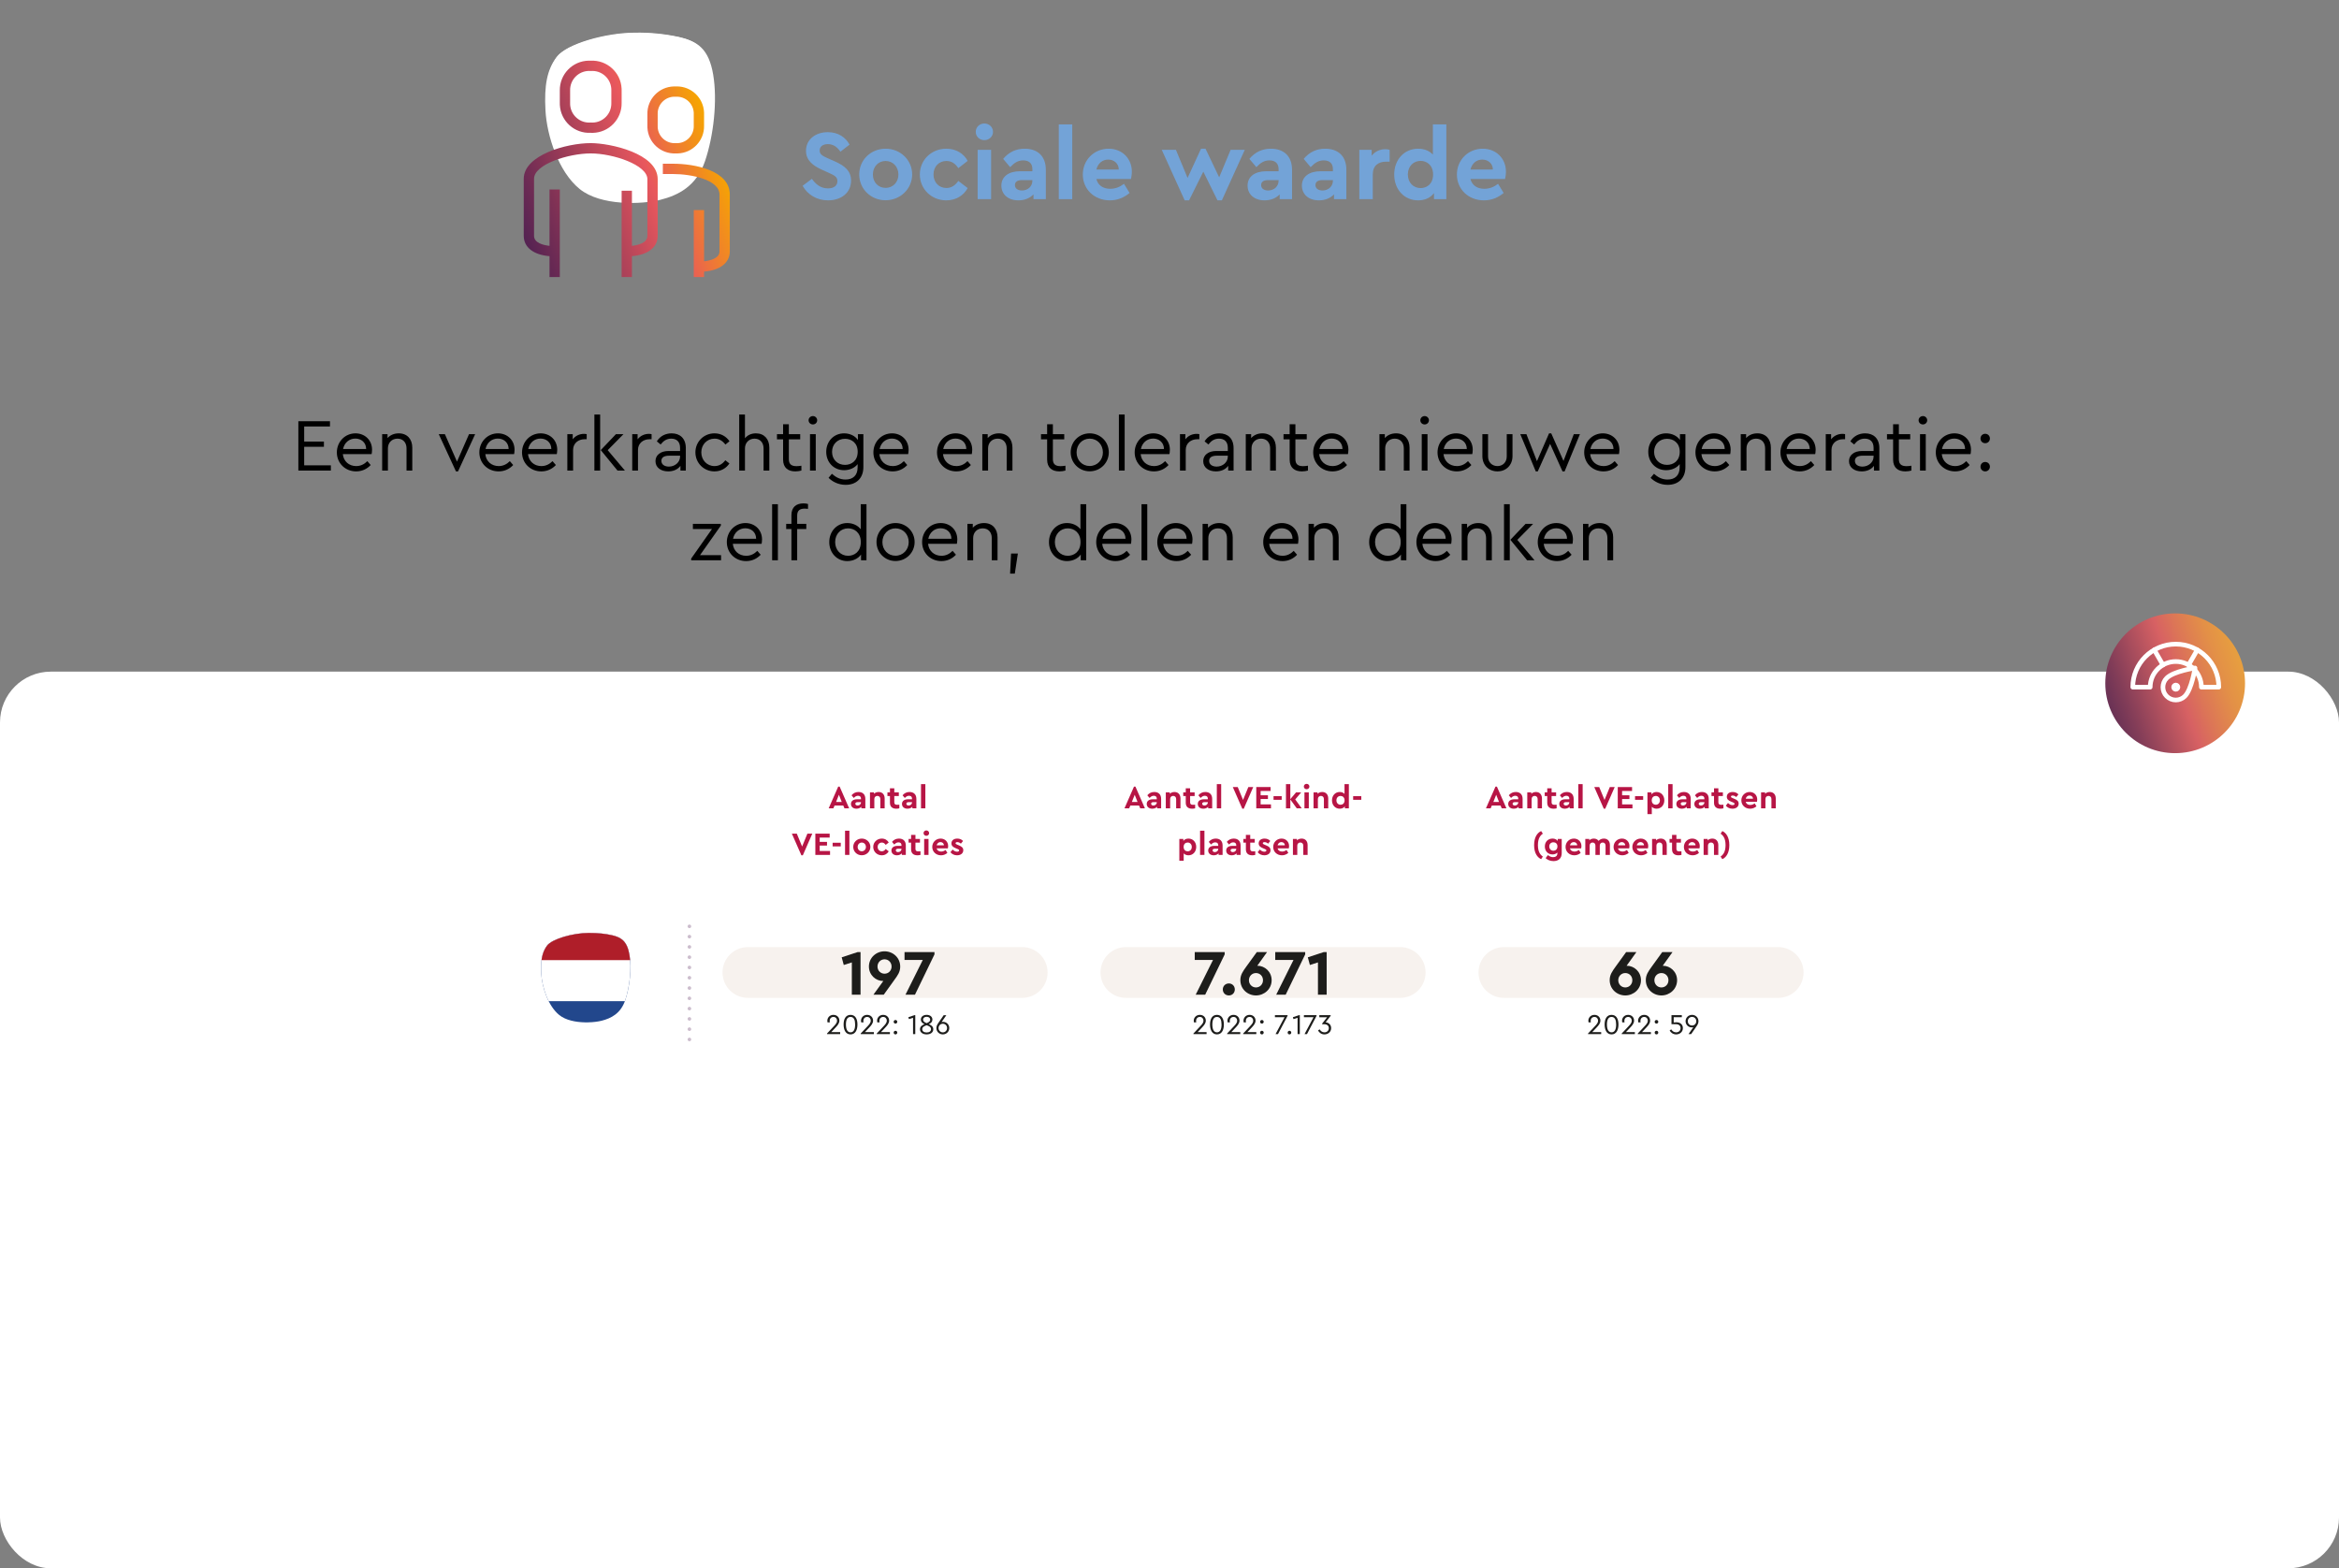<svg xmlns="http://www.w3.org/2000/svg" xmlns:xlink="http://www.w3.org/1999/xlink" id="Laag_7" data-name="Laag 7" viewBox="0 0 652.677 437.635"><rect x="0" y="0" width="652.677" height="437.635" fill="#808080" stroke="none"/><defs><style> .cls-1 { clip-path: url(#clippath); } .cls-2, .cls-3, .cls-4, .cls-5, .cls-6, .cls-7, .cls-8, .cls-9, .cls-10, .cls-11, .cls-12 { stroke-width: 0px; } .cls-2, .cls-13, .cls-14, .cls-15 { fill: none; } .cls-3 { fill: #b71545; } .cls-4 { fill: #1d1d1b; } .cls-16 { clip-path: url(#clippath-1); } .cls-17 { clip-path: url(#clippath-2); } .cls-5 { fill: #22478c; } .cls-6 { fill: #000; } .cls-13, .cls-14, .cls-15 { stroke-linecap: round; stroke-linejoin: round; } .cls-13, .cls-15 { stroke: #ccbdcd; } .cls-7 { fill: #af1e29; } .cls-8 { fill: #73a3d7; } .cls-9 { fill: url(#Partouverloop_11); } .cls-18 { isolation: isolate; } .cls-14 { stroke: #fff; stroke-width: 1.293px; } .cls-10 { fill: #f7f2ee; } .cls-11 { fill: url(#Naamloos_verloop_2); } .cls-12 { fill: #fff; } .cls-15 { stroke-dasharray: 0 0 0 2.87; } </style><clipPath id="clippath"><path class="cls-2" d="M587.465,190.672c0,10.77,8.728,19.499,19.495,19.499,10.768,0,19.497-8.729,19.497-19.499,0-10.769-8.729-19.5-19.497-19.5-10.767,0-19.495,8.731-19.495,19.5"></path></clipPath><linearGradient id="Naamloos_verloop_2" data-name="Naamloos verloop 2" x1="-1262.372" y1="508.986" x2="-1261.372" y2="508.986" gradientTransform="translate(63678.024 25630.88) scale(49.982 -49.982)" gradientUnits="userSpaceOnUse"><stop offset="0" stop-color="#502752"></stop><stop offset=".202" stop-color="#833d58"></stop><stop offset=".5" stop-color="#d76163"></stop><stop offset=".599" stop-color="#dc7557"></stop><stop offset=".755" stop-color="#e39047"></stop><stop offset=".894" stop-color="#e7a13e"></stop><stop offset="1" stop-color="#e9a73b"></stop></linearGradient><clipPath id="clippath-1"><rect class="cls-2" x="594.487" y="179.098" width="25.294" height="16.889"></rect></clipPath><clipPath id="clippath-2"><path class="cls-2" d="M152.637,263.892c-1.082,1.474-1.582,3.184-1.643,5.661v1.109c.007.333.021.679.041,1.039.204,3.699,1.894,9.002,5.01,11.536,1.82,1.48,4.642,2.006,7.203,2.055h.804c1.514-.029,2.882-.215,3.821-.453,2.652-.67,5.332-2.01,6.585-5.71,1.252-3.7,1.835-8.857,1.194-12.672-.641-3.817-2.301-4.895-4.865-5.478-1.883-.427-3.839-.641-6.525-.641-4.4,0-10.256,1.69-11.625,3.554"></path></clipPath><linearGradient id="Partouverloop_11" data-name="Partouverloop 11" x1="143.774" y1="60.201" x2="199.894" y2="39.775" gradientUnits="userSpaceOnUse"><stop offset="0" stop-color="#542252"></stop><stop offset=".65" stop-color="#e8575d"></stop><stop offset="1" stop-color="#f6a600"></stop></linearGradient></defs><rect class="cls-12" y="187.421" width="652.677" height="250.214" rx="14.173" ry="14.173"></rect><g class="cls-1"><rect class="cls-11" x="581.971" y="165.68" width="49.979" height="49.983" transform="translate(-28.609 219.092) rotate(-20)"></rect></g><g class="cls-16"><path class="cls-14" d="M607.134,184.602c3.945,0,7.143,3.198,7.143,7.143h4.858c0-6.627-5.373-12-12.001-12s-12.001,5.373-12.001,12h4.858c0-3.945,3.198-7.143,7.143-7.143Z"></path><line class="cls-14" x1="610.706" y1="185.56" x2="613.134" y2="181.353"></line><line class="cls-14" x1="603.563" y1="185.56" x2="601.134" y2="181.353"></line><path class="cls-14" d="M609.664,194.295c-1.402,1.397-3.671,1.393-5.068-.008-1.397-1.402-1.393-3.672.009-5.069,1.94-1.933,7.891-2.805,7.891-2.805,0,0-.892,5.948-2.832,7.882Z"></path><path class="cls-14" d="M607.554,192.179c-.233.232-.61.231-.842-.002-.232-.232-.232-.61.002-.841.233-.232.609-.231.842.001.232.233.231.61-.002.842Z"></path></g><path id="Path_8" data-name="Path 8" class="cls-12" d="M199.014,20.861c-1.218-7.247-4.376-9.295-9.248-10.402-4.075-.884-8.239-1.292-12.409-1.216-8.365,0-19.497,3.21-22.102,6.749s-3.432,7.801-3.046,14.828,3.601,17.097,9.526,21.909c5.926,4.812,17.447,4.311,22.489,3.042s10.136-3.816,12.517-10.843,3.489-16.819,2.271-24.066"></path><g id="Persoonlijk_vertrouwd_en_dichtbij" data-name="Persoonlijk vertrouwd en dichtbij" class="cls-18"><g class="cls-18"><path class="cls-6" d="M83.253,117.546h8.823v1.46h-7.196v4.213h5.507v1.46h-5.507v5.173h7.446v1.46h-9.073v-13.767Z"></path><path class="cls-6" d="M103.695,126.724h-8.03c.209,2.023,1.731,3.337,3.733,3.337,1.272,0,2.273-.542,3.108-1.377l.938,1.085c-1.022,1.084-2.398,1.773-4.067,1.773-3.066,0-5.382-2.315-5.382-5.298,0-2.962,2.273-5.319,5.194-5.319,2.607,0,4.63,1.877,4.63,4.589,0,.542-.083,1.001-.125,1.21ZM95.727,125.305h6.445c-.021-1.877-1.418-2.92-3.024-2.92-1.71,0-3.066,1.168-3.421,2.92Z"></path><path class="cls-6" d="M115.044,124.93v6.383h-1.606v-6.195c0-1.606-.959-2.712-2.523-2.712s-2.67,1.126-2.67,2.712v6.195h-1.606v-10.158h1.502v1.084c.73-.813,1.814-1.314,3.129-1.314,2.398,0,3.775,1.648,3.775,4.005Z"></path><path class="cls-6" d="M132.588,121.154l-4.776,10.388h-.584l-4.798-10.388h1.711l3.379,7.655,3.358-7.655h1.71Z"></path><path class="cls-6" d="M143.456,126.724h-8.03c.209,2.023,1.731,3.337,3.733,3.337,1.272,0,2.273-.542,3.108-1.377l.938,1.085c-1.022,1.084-2.398,1.773-4.067,1.773-3.066,0-5.382-2.315-5.382-5.298,0-2.962,2.273-5.319,5.194-5.319,2.607,0,4.63,1.877,4.63,4.589,0,.542-.083,1.001-.125,1.21ZM135.488,125.305h6.445c-.021-1.877-1.418-2.92-3.024-2.92-1.71,0-3.066,1.168-3.421,2.92Z"></path><path class="cls-6" d="M155.367,126.724h-8.03c.209,2.023,1.731,3.337,3.733,3.337,1.272,0,2.273-.542,3.108-1.377l.938,1.085c-1.022,1.084-2.398,1.773-4.067,1.773-3.066,0-5.382-2.315-5.382-5.298,0-2.962,2.273-5.319,5.194-5.319,2.607,0,4.63,1.877,4.63,4.589,0,.542-.083,1.001-.125,1.21ZM147.399,125.305h6.445c-.021-1.877-1.418-2.92-3.024-2.92-1.71,0-3.066,1.168-3.421,2.92Z"></path><path class="cls-6" d="M163.712,121.154v1.418h-.604c-1.647,0-3.191,1.043-3.191,2.983v5.757h-1.606v-10.158h1.502v1.439c.751-1.001,1.94-1.523,3.149-1.523.334,0,.543.042.751.084Z"></path><path class="cls-6" d="M165.861,115.668h1.606v15.644h-1.606v-15.644ZM174.372,131.312h-2.065l-4.672-5.715,4.234-4.443h2.106l-4.401,4.464,4.798,5.694Z"></path><path class="cls-6" d="M181.819,121.154v1.418h-.604c-1.647,0-3.191,1.043-3.191,2.983v5.757h-1.606v-10.158h1.502v1.439c.751-1.001,1.94-1.523,3.149-1.523.334,0,.543.042.751.084Z"></path><path class="cls-6" d="M191.373,125.055v6.258h-1.501v-1.314c-.73.98-1.919,1.543-3.421,1.543-2.045,0-3.546-1.084-3.546-2.858,0-1.71,1.438-2.836,3.649-2.836h3.213v-.876c0-1.71-.96-2.566-2.462-2.566-1.272,0-2.169.605-2.962,1.627l-1.063-.876c.96-1.543,2.503-2.232,4.13-2.232,2.315,0,3.963,1.397,3.963,4.13ZM189.767,127.412v-.25h-3.024c-1.419,0-2.19.48-2.19,1.439,0,1.084.98,1.606,2.106,1.606,1.669,0,3.108-1.21,3.108-2.795Z"></path><path class="cls-6" d="M194.045,126.223c0-2.962,2.356-5.298,5.318-5.298,1.836,0,3.296.876,4.193,2.211l-1.147.918c-.751-1.001-1.711-1.648-3.024-1.648-2.128,0-3.692,1.689-3.692,3.817,0,2.148,1.564,3.838,3.692,3.838,1.293,0,2.253-.626,3.003-1.627l1.147.897c-.896,1.335-2.356,2.211-4.172,2.211-2.962,0-5.318-2.336-5.318-5.319Z"></path><path class="cls-6" d="M214.675,124.93v6.383h-1.606v-6.174c0-1.606-.959-2.732-2.523-2.732s-2.67,1.147-2.67,2.732v6.174h-1.606v-15.644h1.606v6.633c.688-.855,1.731-1.377,3.045-1.377,2.378,0,3.755,1.648,3.755,4.005Z"></path><path class="cls-6" d="M223.624,129.957v1.356c-.521.125-1.043.229-1.689.229-2.002,0-3.421-.98-3.421-3.296v-5.652h-1.71v-1.439h1.71v-2.774h1.606v2.774h3.171v1.439h-3.171v5.548c0,1.522.876,1.94,2.148,1.94.396,0,.834-.042,1.355-.125Z"></path><path class="cls-6" d="M225.628,117.274c0-.646.542-1.168,1.21-1.168.646,0,1.188.521,1.188,1.168,0,.667-.542,1.168-1.188,1.168-.668,0-1.21-.501-1.21-1.168ZM226.024,121.154h1.605v10.158h-1.605v-10.158Z"></path><path class="cls-6" d="M240.917,121.154v9.178c0,3.129-1.981,4.964-4.943,4.964-2.127,0-3.775-.959-4.776-1.96l.938-1.126c.98.855,2.128,1.606,3.797,1.606,2.064,0,3.379-1.147,3.379-3.4v-.897c-.813,1.064-2.253,1.689-3.775,1.689-2.857,0-4.985-2.169-4.985-5.131,0-2.941,2.128-5.152,4.985-5.152,1.605,0,3.066.688,3.858,1.856v-1.627h1.522ZM239.332,126.077c0-2.545-1.794-3.629-3.546-3.629-2.065,0-3.608,1.501-3.608,3.65s1.543,3.629,3.608,3.629c1.773,0,3.546-1.105,3.546-3.65Z"></path><path class="cls-6" d="M253.413,126.724h-8.031c.209,2.023,1.731,3.337,3.734,3.337,1.272,0,2.273-.542,3.107-1.377l.939,1.085c-1.022,1.084-2.399,1.773-4.068,1.773-3.065,0-5.381-2.315-5.381-5.298,0-2.962,2.273-5.319,5.193-5.319,2.607,0,4.631,1.877,4.631,4.589,0,.542-.083,1.001-.125,1.21ZM245.445,125.305h6.445c-.021-1.877-1.419-2.92-3.025-2.92-1.71,0-3.065,1.168-3.42,2.92Z"></path><path class="cls-6" d="M271.165,126.724h-8.03c.209,2.023,1.731,3.337,3.733,3.337,1.272,0,2.273-.542,3.108-1.377l.938,1.085c-1.022,1.084-2.398,1.773-4.067,1.773-3.066,0-5.382-2.315-5.382-5.298,0-2.962,2.273-5.319,5.194-5.319,2.607,0,4.63,1.877,4.63,4.589,0,.542-.083,1.001-.125,1.21ZM263.197,125.305h6.445c-.021-1.877-1.418-2.92-3.024-2.92-1.71,0-3.066,1.168-3.421,2.92Z"></path><path class="cls-6" d="M282.513,124.93v6.383h-1.606v-6.195c0-1.606-.959-2.712-2.523-2.712s-2.67,1.126-2.67,2.712v6.195h-1.606v-10.158h1.502v1.084c.73-.813,1.814-1.314,3.129-1.314,2.398,0,3.775,1.648,3.775,4.005Z"></path><path class="cls-6" d="M297.303,129.957v1.356c-.521.125-1.043.229-1.689.229-2.002,0-3.421-.98-3.421-3.296v-5.652h-1.71v-1.439h1.71v-2.774h1.606v2.774h3.171v1.439h-3.171v5.548c0,1.522.876,1.94,2.148,1.94.396,0,.834-.042,1.355-.125Z"></path><path class="cls-6" d="M298.765,126.223c0-2.983,2.336-5.298,5.318-5.298,2.962,0,5.319,2.336,5.319,5.298,0,2.941-2.357,5.298-5.34,5.298-2.962,0-5.298-2.357-5.298-5.298ZM307.756,126.244c0-2.19-1.586-3.838-3.672-3.838-2.106,0-3.671,1.648-3.671,3.838,0,2.169,1.564,3.796,3.65,3.796s3.692-1.648,3.692-3.796Z"></path><path class="cls-6" d="M312.219,115.668h1.606v15.644h-1.606v-15.644Z"></path><path class="cls-6" d="M326.321,126.724h-8.031c.209,2.023,1.731,3.337,3.734,3.337,1.272,0,2.273-.542,3.107-1.377l.939,1.085c-1.022,1.084-2.399,1.773-4.068,1.773-3.065,0-5.381-2.315-5.381-5.298,0-2.962,2.273-5.319,5.193-5.319,2.607,0,4.631,1.877,4.631,4.589,0,.542-.083,1.001-.125,1.21ZM318.353,125.305h6.445c-.021-1.877-1.419-2.92-3.025-2.92-1.71,0-3.065,1.168-3.42,2.92Z"></path><path class="cls-6" d="M334.665,121.154v1.418h-.604c-1.647,0-3.191,1.043-3.191,2.983v5.757h-1.606v-10.158h1.502v1.439c.751-1.001,1.94-1.523,3.149-1.523.334,0,.543.042.751.084Z"></path><path class="cls-6" d="M344.219,125.055v6.258h-1.502v-1.314c-.729.98-1.919,1.543-3.421,1.543-2.044,0-3.546-1.084-3.546-2.858,0-1.71,1.439-2.836,3.65-2.836h3.212v-.876c0-1.71-.959-2.566-2.461-2.566-1.272,0-2.169.605-2.962,1.627l-1.063-.876c.959-1.543,2.503-2.232,4.13-2.232,2.315,0,3.963,1.397,3.963,4.13ZM342.613,127.412v-.25h-3.024c-1.418,0-2.19.48-2.19,1.439,0,1.084.98,1.606,2.107,1.606,1.668,0,3.107-1.21,3.107-2.795Z"></path><path class="cls-6" d="M356.027,124.93v6.383h-1.606v-6.195c0-1.606-.96-2.712-2.524-2.712-1.563,0-2.67,1.126-2.67,2.712v6.195h-1.605v-10.158h1.502v1.084c.729-.813,1.814-1.314,3.129-1.314,2.398,0,3.775,1.648,3.775,4.005Z"></path><path class="cls-6" d="M364.976,129.957v1.356c-.521.125-1.043.229-1.689.229-2.003,0-3.421-.98-3.421-3.296v-5.652h-1.711v-1.439h1.711v-2.774h1.606v2.774h3.17v1.439h-3.17v5.548c0,1.522.876,1.94,2.148,1.94.396,0,.834-.042,1.355-.125Z"></path><path class="cls-6" d="M376.136,126.724h-8.031c.209,2.023,1.731,3.337,3.734,3.337,1.272,0,2.273-.542,3.107-1.377l.939,1.085c-1.022,1.084-2.399,1.773-4.068,1.773-3.065,0-5.381-2.315-5.381-5.298,0-2.962,2.273-5.319,5.193-5.319,2.607,0,4.631,1.877,4.631,4.589,0,.542-.083,1.001-.125,1.21ZM368.169,125.305h6.445c-.021-1.877-1.419-2.92-3.025-2.92-1.71,0-3.065,1.168-3.42,2.92Z"></path><path class="cls-6" d="M393.326,124.93v6.383h-1.606v-6.195c0-1.606-.96-2.712-2.524-2.712-1.563,0-2.67,1.126-2.67,2.712v6.195h-1.605v-10.158h1.502v1.084c.729-.813,1.814-1.314,3.129-1.314,2.398,0,3.775,1.648,3.775,4.005Z"></path><path class="cls-6" d="M396.33,117.274c0-.646.543-1.168,1.21-1.168.646,0,1.189.521,1.189,1.168,0,.667-.543,1.168-1.189,1.168-.667,0-1.21-.501-1.21-1.168ZM396.726,121.154h1.606v10.158h-1.606v-10.158Z"></path><path class="cls-6" d="M410.828,126.724h-8.031c.209,2.023,1.731,3.337,3.734,3.337,1.272,0,2.273-.542,3.107-1.377l.939,1.085c-1.022,1.084-2.399,1.773-4.068,1.773-3.065,0-5.381-2.315-5.381-5.298,0-2.962,2.273-5.319,5.193-5.319,2.607,0,4.631,1.877,4.631,4.589,0,.542-.083,1.001-.125,1.21ZM402.86,125.305h6.445c-.021-1.877-1.419-2.92-3.025-2.92-1.71,0-3.065,1.168-3.42,2.92Z"></path><path class="cls-6" d="M413.644,127.266v-6.112h1.585v6.216c0,1.669,1.169,2.691,2.629,2.691,1.418,0,2.586-1.022,2.586-2.691v-6.216h1.606v6.112c0,2.607-1.856,4.276-4.192,4.276-2.378,0-4.214-1.669-4.214-4.276Z"></path><path class="cls-6" d="M440.866,121.154l-4.275,10.388h-.584l-3.463-7.676-3.441,7.676h-.563l-4.317-10.388h1.71l2.941,7.53,3.379-7.759h.604l3.421,7.697,2.879-7.467h1.71Z"></path><path class="cls-6" d="M451.757,126.724h-8.031c.209,2.023,1.731,3.337,3.734,3.337,1.272,0,2.273-.542,3.107-1.377l.939,1.085c-1.022,1.084-2.399,1.773-4.068,1.773-3.065,0-5.381-2.315-5.381-5.298,0-2.962,2.273-5.319,5.193-5.319,2.607,0,4.631,1.877,4.631,4.589,0,.542-.083,1.001-.125,1.21ZM443.789,125.305h6.445c-.021-1.877-1.419-2.92-3.025-2.92-1.71,0-3.065,1.168-3.42,2.92Z"></path><path class="cls-6" d="M470.301,121.154v9.178c0,3.129-1.981,4.964-4.943,4.964-2.127,0-3.775-.959-4.776-1.96l.938-1.126c.98.855,2.128,1.606,3.797,1.606,2.064,0,3.379-1.147,3.379-3.4v-.897c-.813,1.064-2.253,1.689-3.775,1.689-2.857,0-4.985-2.169-4.985-5.131,0-2.941,2.128-5.152,4.985-5.152,1.605,0,3.066.688,3.858,1.856v-1.627h1.522ZM468.717,126.077c0-2.545-1.794-3.629-3.546-3.629-2.065,0-3.608,1.501-3.608,3.65s1.543,3.629,3.608,3.629c1.773,0,3.546-1.105,3.546-3.65Z"></path><path class="cls-6" d="M482.798,126.724h-8.031c.209,2.023,1.731,3.337,3.734,3.337,1.272,0,2.273-.542,3.107-1.377l.939,1.085c-1.022,1.084-2.399,1.773-4.068,1.773-3.065,0-5.381-2.315-5.381-5.298,0-2.962,2.273-5.319,5.193-5.319,2.607,0,4.631,1.877,4.631,4.589,0,.542-.083,1.001-.125,1.21ZM474.83,125.305h6.445c-.021-1.877-1.419-2.92-3.025-2.92-1.71,0-3.065,1.168-3.42,2.92Z"></path><path class="cls-6" d="M494.146,124.93v6.383h-1.606v-6.195c0-1.606-.96-2.712-2.524-2.712-1.563,0-2.67,1.126-2.67,2.712v6.195h-1.605v-10.158h1.502v1.084c.729-.813,1.814-1.314,3.129-1.314,2.398,0,3.775,1.648,3.775,4.005Z"></path><path class="cls-6" d="M506.516,126.724h-8.031c.209,2.023,1.731,3.337,3.734,3.337,1.271,0,2.273-.542,3.107-1.377l.938,1.085c-1.021,1.084-2.398,1.773-4.067,1.773-3.065,0-5.381-2.315-5.381-5.298,0-2.962,2.273-5.319,5.193-5.319,2.607,0,4.631,1.877,4.631,4.589,0,.542-.084,1.001-.125,1.21ZM498.549,125.305h6.444c-.021-1.877-1.418-2.92-3.024-2.92-1.71,0-3.065,1.168-3.42,2.92Z"></path><path class="cls-6" d="M514.861,121.154v1.418h-.605c-1.647,0-3.191,1.043-3.191,2.983v5.757h-1.605v-10.158h1.501v1.439c.751-1.001,1.94-1.523,3.15-1.523.333,0,.542.042.751.084Z"></path><path class="cls-6" d="M524.415,125.055v6.258h-1.502v-1.314c-.73.98-1.919,1.543-3.421,1.543-2.044,0-3.546-1.084-3.546-2.858,0-1.71,1.439-2.836,3.65-2.836h3.212v-.876c0-1.71-.959-2.566-2.461-2.566-1.272,0-2.17.605-2.962,1.627l-1.064-.876c.96-1.543,2.503-2.232,4.13-2.232,2.315,0,3.964,1.397,3.964,4.13ZM522.808,127.412v-.25h-3.024c-1.419,0-2.19.48-2.19,1.439,0,1.084.98,1.606,2.107,1.606,1.668,0,3.107-1.21,3.107-2.795Z"></path><path class="cls-6" d="M533.364,129.957v1.356c-.521.125-1.043.229-1.689.229-2.002,0-3.421-.98-3.421-3.296v-5.652h-1.71v-1.439h1.71v-2.774h1.606v2.774h3.17v1.439h-3.17v5.548c0,1.522.876,1.94,2.148,1.94.396,0,.834-.042,1.355-.125Z"></path><path class="cls-6" d="M535.368,117.274c0-.646.542-1.168,1.21-1.168.646,0,1.188.521,1.188,1.168,0,.667-.542,1.168-1.188,1.168-.668,0-1.21-.501-1.21-1.168ZM535.764,121.154h1.605v10.158h-1.605v-10.158Z"></path><path class="cls-6" d="M549.864,126.724h-8.03c.208,2.023,1.731,3.337,3.733,3.337,1.272,0,2.273-.542,3.108-1.377l.938,1.085c-1.022,1.084-2.399,1.773-4.067,1.773-3.066,0-5.382-2.315-5.382-5.298,0-2.962,2.273-5.319,5.193-5.319,2.607,0,4.631,1.877,4.631,4.589,0,.542-.083,1.001-.125,1.21ZM541.896,125.305h6.445c-.021-1.877-1.419-2.92-3.024-2.92-1.711,0-3.066,1.168-3.421,2.92Z"></path><path class="cls-6" d="M552.64,122.364c0-.772.604-1.314,1.313-1.314.71,0,1.314.542,1.314,1.314,0,.792-.604,1.314-1.314,1.314-.709,0-1.313-.521-1.313-1.314ZM552.64,130.228c0-.772.604-1.314,1.313-1.314.71,0,1.314.542,1.314,1.314,0,.771-.604,1.314-1.314,1.314-.709,0-1.313-.542-1.313-1.314Z"></path><path class="cls-6" d="M201.21,154.927v1.418h-8.344v-.48l5.799-8.239h-5.319v-1.439h7.802v.479l-5.82,8.26h5.883Z"></path><path class="cls-6" d="M212.515,151.757h-8.03c.209,2.023,1.731,3.337,3.733,3.337,1.272,0,2.273-.542,3.108-1.377l.938,1.085c-1.022,1.084-2.398,1.773-4.067,1.773-3.066,0-5.382-2.315-5.382-5.298,0-2.962,2.273-5.319,5.194-5.319,2.607,0,4.63,1.877,4.63,4.589,0,.542-.083,1.001-.125,1.21ZM204.548,150.338h6.445c-.021-1.877-1.418-2.92-3.024-2.92-1.71,0-3.066,1.168-3.421,2.92Z"></path><path class="cls-6" d="M215.458,140.702h1.606v15.644h-1.606v-15.644Z"></path><path class="cls-6" d="M222.446,143.872v2.315h2.545v1.439h-2.545v8.719h-1.606v-8.719h-1.46v-1.439h1.46v-2.419c0-2.315,1.397-3.296,3.358-3.296.501,0,.896.062,1.272.167v1.356c-.334-.042-.626-.063-.897-.063-1.251,0-2.127.417-2.127,1.94Z"></path><path class="cls-6" d="M241.783,140.702v15.644h-1.522v-1.606c-.793,1.147-2.253,1.835-3.838,1.835-2.899,0-5.027-2.315-5.027-5.298,0-3.003,2.128-5.319,5.027-5.319,1.522,0,2.94.646,3.755,1.731v-6.988h1.605ZM240.198,151.277c0-2.67-1.794-3.838-3.546-3.838-2.065,0-3.608,1.606-3.608,3.817,0,2.211,1.522,3.838,3.608,3.838,1.752,0,3.546-1.147,3.546-3.817Z"></path><path class="cls-6" d="M244.579,151.256c0-2.983,2.336-5.298,5.319-5.298,2.962,0,5.318,2.336,5.318,5.298,0,2.941-2.356,5.298-5.34,5.298-2.962,0-5.298-2.357-5.298-5.298ZM253.569,151.277c0-2.19-1.585-3.838-3.671-3.838-2.106,0-3.671,1.648-3.671,3.838,0,2.169,1.564,3.796,3.649,3.796,2.086,0,3.692-1.648,3.692-3.796Z"></path><path class="cls-6" d="M267.004,151.757h-8.031c.209,2.023,1.731,3.337,3.734,3.337,1.272,0,2.273-.542,3.107-1.377l.939,1.085c-1.022,1.084-2.399,1.773-4.068,1.773-3.065,0-5.381-2.315-5.381-5.298,0-2.962,2.273-5.319,5.193-5.319,2.607,0,4.631,1.877,4.631,4.589,0,.542-.083,1.001-.125,1.21ZM259.036,150.338h6.445c-.021-1.877-1.419-2.92-3.025-2.92-1.71,0-3.065,1.168-3.42,2.92Z"></path><path class="cls-6" d="M278.351,149.963v6.383h-1.606v-6.195c0-1.606-.959-2.712-2.523-2.712s-2.67,1.126-2.67,2.712v6.195h-1.606v-10.158h1.502v1.084c.73-.813,1.814-1.314,3.129-1.314,2.398,0,3.775,1.648,3.775,4.005Z"></path><path class="cls-6" d="M282.128,154.468h1.898l-.855,5.611h-1.313l.271-5.611Z"></path><path class="cls-6" d="M303.093,140.702v15.644h-1.523v-1.606c-.792,1.147-2.252,1.835-3.838,1.835-2.899,0-5.026-2.315-5.026-5.298,0-3.003,2.127-5.319,5.026-5.319,1.523,0,2.941.646,3.755,1.731v-6.988h1.606ZM301.507,151.277c0-2.67-1.794-3.838-3.546-3.838-2.064,0-3.608,1.606-3.608,3.817,0,2.211,1.522,3.838,3.608,3.838,1.752,0,3.546-1.147,3.546-3.817Z"></path><path class="cls-6" d="M315.588,151.757h-8.03c.209,2.023,1.731,3.337,3.733,3.337,1.272,0,2.273-.542,3.108-1.377l.938,1.085c-1.022,1.084-2.398,1.773-4.067,1.773-3.066,0-5.382-2.315-5.382-5.298,0-2.962,2.273-5.319,5.194-5.319,2.607,0,4.63,1.877,4.63,4.589,0,.542-.083,1.001-.125,1.21ZM307.62,150.338h6.445c-.021-1.877-1.418-2.92-3.024-2.92-1.71,0-3.066,1.168-3.421,2.92Z"></path><path class="cls-6" d="M318.53,140.702h1.605v15.644h-1.605v-15.644Z"></path><path class="cls-6" d="M332.631,151.757h-8.03c.209,2.023,1.731,3.337,3.733,3.337,1.272,0,2.273-.542,3.108-1.377l.938,1.085c-1.022,1.084-2.398,1.773-4.067,1.773-3.066,0-5.382-2.315-5.382-5.298,0-2.962,2.273-5.319,5.194-5.319,2.607,0,4.63,1.877,4.63,4.589,0,.542-.083,1.001-.125,1.21ZM324.663,150.338h6.445c-.021-1.877-1.418-2.92-3.024-2.92-1.71,0-3.066,1.168-3.421,2.92Z"></path><path class="cls-6" d="M343.979,149.963v6.383h-1.606v-6.195c0-1.606-.96-2.712-2.524-2.712-1.563,0-2.67,1.126-2.67,2.712v6.195h-1.605v-10.158h1.502v1.084c.729-.813,1.814-1.314,3.129-1.314,2.398,0,3.775,1.648,3.775,4.005Z"></path><path class="cls-6" d="M362.19,151.757h-8.03c.209,2.023,1.731,3.337,3.733,3.337,1.272,0,2.273-.542,3.108-1.377l.938,1.085c-1.022,1.084-2.398,1.773-4.067,1.773-3.066,0-5.382-2.315-5.382-5.298,0-2.962,2.273-5.319,5.194-5.319,2.607,0,4.63,1.877,4.63,4.589,0,.542-.083,1.001-.125,1.21ZM354.222,150.338h6.445c-.021-1.877-1.418-2.92-3.024-2.92-1.71,0-3.066,1.168-3.421,2.92Z"></path><path class="cls-6" d="M373.539,149.963v6.383h-1.606v-6.195c0-1.606-.959-2.712-2.523-2.712s-2.67,1.126-2.67,2.712v6.195h-1.606v-10.158h1.502v1.084c.73-.813,1.814-1.314,3.129-1.314,2.398,0,3.775,1.648,3.775,4.005Z"></path><path class="cls-6" d="M392.438,140.702v15.644h-1.522v-1.606c-.793,1.147-2.253,1.835-3.838,1.835-2.899,0-5.027-2.315-5.027-5.298,0-3.003,2.128-5.319,5.027-5.319,1.522,0,2.94.646,3.755,1.731v-6.988h1.605ZM390.853,151.277c0-2.67-1.794-3.838-3.546-3.838-2.065,0-3.608,1.606-3.608,3.817,0,2.211,1.522,3.838,3.608,3.838,1.752,0,3.546-1.147,3.546-3.817Z"></path><path class="cls-6" d="M404.933,151.757h-8.03c.209,2.023,1.731,3.337,3.733,3.337,1.272,0,2.273-.542,3.108-1.377l.938,1.085c-1.022,1.084-2.398,1.773-4.067,1.773-3.066,0-5.382-2.315-5.382-5.298,0-2.962,2.273-5.319,5.194-5.319,2.607,0,4.63,1.877,4.63,4.589,0,.542-.083,1.001-.125,1.21ZM396.966,150.338h6.445c-.021-1.877-1.418-2.92-3.024-2.92-1.71,0-3.066,1.168-3.421,2.92Z"></path><path class="cls-6" d="M416.282,149.963v6.383h-1.606v-6.195c0-1.606-.959-2.712-2.523-2.712s-2.67,1.126-2.67,2.712v6.195h-1.606v-10.158h1.502v1.084c.73-.813,1.814-1.314,3.129-1.314,2.398,0,3.775,1.648,3.775,4.005Z"></path><path class="cls-6" d="M419.683,140.702h1.605v15.644h-1.605v-15.644ZM428.193,156.346h-2.064l-4.673-5.715,4.234-4.443h2.107l-4.401,4.464,4.797,5.694Z"></path><path class="cls-6" d="M438.791,151.757h-8.03c.209,2.023,1.731,3.337,3.733,3.337,1.272,0,2.273-.542,3.108-1.377l.938,1.085c-1.022,1.084-2.398,1.773-4.067,1.773-3.066,0-5.382-2.315-5.382-5.298,0-2.962,2.273-5.319,5.194-5.319,2.607,0,4.63,1.877,4.63,4.589,0,.542-.083,1.001-.125,1.21ZM430.823,150.338h6.445c-.021-1.877-1.418-2.92-3.024-2.92-1.71,0-3.066,1.168-3.421,2.92Z"></path><path class="cls-6" d="M450.139,149.963v6.383h-1.606v-6.195c0-1.606-.959-2.712-2.523-2.712s-2.67,1.126-2.67,2.712v6.195h-1.606v-10.158h1.502v1.084c.73-.813,1.814-1.314,3.129-1.314,2.398,0,3.775,1.648,3.775,4.005Z"></path></g></g><g class="cls-18"><path class="cls-8" d="M223.964,51.847l2.587-1.947c1.001,1.391,2.309,2.67,4.506,2.67,1.613,0,2.615-.751,2.615-2.03,0-1.196-.891-1.614-2.337-2.281l-1.975-.89c-2.531-1.141-4.451-2.643-4.451-5.285,0-3.171,2.643-5.202,6.092-5.202,2.921,0,4.979,1.474,6.064,3.477l-2.56,1.975c-.89-1.335-2.003-2.114-3.505-2.114-1.224,0-2.28.557-2.28,1.78,0,1.057.807,1.502,2.142,2.114l2.086.918c2.894,1.279,4.534,2.754,4.534,5.369,0,3.421-2.781,5.508-6.426,5.508-3.171,0-5.729-1.614-7.093-4.062Z"></path><path class="cls-8" d="M239.761,48.676c0-4.034,3.227-7.177,7.372-7.177,4.116,0,7.398,3.171,7.398,7.177,0,4.005-3.282,7.205-7.427,7.205-4.117,0-7.344-3.171-7.344-7.205ZM250.694,48.704c0-2.17-1.53-3.783-3.561-3.783-2.059,0-3.561,1.585-3.561,3.783,0,2.169,1.502,3.728,3.561,3.728,2.03,0,3.561-1.586,3.561-3.728Z"></path><path class="cls-8" d="M256.673,48.676c0-4.062,3.255-7.177,7.372-7.177,2.753,0,4.84,1.335,5.98,3.394l-2.615,2.031c-.778-1.168-1.78-2.003-3.311-2.003-2.142,0-3.615,1.613-3.615,3.755,0,2.169,1.474,3.783,3.615,3.783,1.503,0,2.504-.835,3.311-1.975l2.615,2.002c-1.141,2.059-3.255,3.422-5.98,3.422-4.117,0-7.372-3.144-7.372-7.232Z"></path><path class="cls-8" d="M272.276,36.798c0-1.335,1.057-2.336,2.393-2.336,1.335,0,2.42,1.001,2.42,2.336,0,1.308-1.085,2.309-2.42,2.309-1.336,0-2.393-1.001-2.393-2.309ZM272.804,41.805h3.756v13.77h-3.756v-13.77Z"></path><path class="cls-8" d="M291.831,47.396v8.178h-3.449v-1.335c-.974,1.029-2.42,1.669-4.2,1.669-3.005,0-4.757-1.78-4.757-4.117,0-2.503,2.03-4.005,5.201-4.005h3.449v-.612c0-1.502-.862-2.42-2.559-2.42-1.475,0-2.504.695-3.645,1.892l-1.947-2.309c1.614-1.919,3.589-2.837,6.009-2.837,3.505,0,5.897,1.975,5.897,5.897ZM288.075,50.429v-.167h-2.948c-1.224,0-1.919.473-1.919,1.391,0,.946.807,1.502,1.975,1.502,1.586,0,2.893-1.113,2.893-2.726Z"></path><path class="cls-8" d="M295.445,34.712h3.756v20.863h-3.756v-20.863Z"></path><path class="cls-8" d="M315.585,49.956h-9.652c.444,1.752,1.863,2.726,3.866,2.726,1.502,0,2.726-.528,3.839-1.391l1.558,2.559c-1.558,1.307-3.394,2.059-5.508,2.059-4.367,0-7.538-3.144-7.538-7.205,0-4.062,3.143-7.205,7.204-7.205,3.866,0,6.481,2.837,6.481,6.398,0,.779-.139,1.585-.25,2.058ZM305.932,47.313h6.259c-.028-1.752-1.392-2.782-2.977-2.782-1.586,0-2.865,1.057-3.282,2.782Z"></path><path class="cls-8" d="M347.348,41.805l-6.397,14.104h-1.224l-3.95-8.011-3.978,8.011h-1.225l-6.397-14.104h3.95l3.254,7.845,3.756-8.15h1.251l3.812,7.983,3.199-7.678h3.949Z"></path><path class="cls-8" d="M360.532,47.396v8.178h-3.449v-1.335c-.974,1.029-2.42,1.669-4.2,1.669-3.004,0-4.757-1.78-4.757-4.117,0-2.503,2.031-4.005,5.202-4.005h3.449v-.612c0-1.502-.862-2.42-2.559-2.42-1.475,0-2.504.695-3.645,1.892l-1.947-2.309c1.613-1.919,3.589-2.837,6.009-2.837,3.505,0,5.896,1.975,5.896,5.897ZM356.777,50.429v-.167h-2.948c-1.225,0-1.92.473-1.92,1.391,0,.946.807,1.502,1.976,1.502,1.585,0,2.893-1.113,2.893-2.726Z"></path><path class="cls-8" d="M375.69,47.396v8.178h-3.449v-1.335c-.974,1.029-2.42,1.669-4.2,1.669-3.004,0-4.757-1.78-4.757-4.117,0-2.503,2.031-4.005,5.202-4.005h3.449v-.612c0-1.502-.862-2.42-2.559-2.42-1.475,0-2.504.695-3.645,1.892l-1.947-2.309c1.613-1.919,3.589-2.837,6.009-2.837,3.505,0,5.896,1.975,5.896,5.897ZM371.935,50.429v-.167h-2.948c-1.225,0-1.92.473-1.92,1.391,0,.946.807,1.502,1.976,1.502,1.585,0,2.893-1.113,2.893-2.726Z"></path><path class="cls-8" d="M387.762,41.805v3.311h-1.002c-2.17,0-3.699,1.112-3.699,3.588v6.871h-3.756v-13.77h3.45v1.642c.918-1.168,2.28-1.808,3.782-1.808.501,0,.862.056,1.225.167Z"></path><path class="cls-8" d="M403.589,34.712v20.863h-3.449v-1.697c-.945,1.307-2.531,2.031-4.423,2.031-3.895,0-6.676-3.06-6.676-7.205,0-4.145,2.781-7.205,6.676-7.205,1.725,0,3.144.584,4.117,1.641v-8.429h3.755ZM399.889,48.704c0-2.615-1.753-3.811-3.478-3.811-1.947,0-3.561,1.446-3.561,3.783,0,2.336,1.586,3.811,3.561,3.811,1.725,0,3.478-1.14,3.478-3.783Z"></path><path class="cls-8" d="M419.971,49.956h-9.652c.445,1.752,1.863,2.726,3.866,2.726,1.502,0,2.727-.528,3.839-1.391l1.558,2.559c-1.558,1.307-3.394,2.059-5.508,2.059-4.367,0-7.538-3.144-7.538-7.205,0-4.062,3.144-7.205,7.204-7.205,3.867,0,6.481,2.837,6.481,6.398,0,.779-.139,1.585-.25,2.058ZM410.319,47.313h6.259c-.028-1.752-1.391-2.782-2.977-2.782s-2.865,1.057-3.282,2.782Z"></path></g><g><g class="cls-17"><rect class="cls-5" x="142.055" y="256.478" width="51.544" height="34.363"></rect><rect class="cls-12" x="142.055" y="256.478" width="51.544" height="22.908"></rect><rect class="cls-7" x="142.055" y="256.478" width="51.544" height="11.454"></rect></g><line class="cls-15" x1="192.374" y1="287.195" x2="192.374" y2="259.934"></line><path class="cls-13" d="M192.374,258.5h0M192.374,290.065h0"></path><g><path class="cls-3" d="M235.31,224.79h-2.432l-.332.774h-1.307l2.656-6.05h.404l2.648,6.05h-1.307l-.332-.774ZM234.093,221.783l-.791,2.008h1.584l-.793-2.008Z"></path><path class="cls-3" d="M241.465,222.918v2.646h-1.115v-.432c-.314.333-.783.54-1.359.54-.973,0-1.539-.576-1.539-1.333,0-.81.656-1.296,1.684-1.296h1.115v-.198c0-.486-.279-.783-.828-.783-.477,0-.811.225-1.18.612l-.629-.747c.521-.621,1.16-.919,1.943-.919,1.135,0,1.908.64,1.908,1.909ZM240.25,223.899v-.055h-.953c-.396,0-.621.153-.621.45,0,.307.26.486.639.486.514,0,.936-.36.936-.882Z"></path><path class="cls-3" d="M246.857,222.801v2.764h-1.207v-2.602c0-.514-.332-.864-.828-.864-.494,0-.846.351-.846.864v2.602h-1.215v-4.456h1.115v.405c.307-.307.756-.505,1.307-.505,1.043,0,1.674.721,1.674,1.792Z"></path><path class="cls-3" d="M250.951,224.547v1.018c-.252.063-.521.108-.836.108-1.1,0-1.783-.531-1.783-1.675v-1.863h-.701v-1.026h.701v-1.126h1.215v1.126h1.262v1.026h-1.262v1.755c0,.514.271.693.828.693.145,0,.344-.018.576-.036Z"></path><path class="cls-3" d="M255.703,222.918v2.646h-1.117v-.432c-.314.333-.783.54-1.359.54-.971,0-1.539-.576-1.539-1.333,0-.81.658-1.296,1.684-1.296h1.117v-.198c0-.486-.279-.783-.828-.783-.479,0-.811.225-1.18.612l-.631-.747c.521-.621,1.162-.919,1.945-.919,1.135,0,1.908.64,1.908,1.909ZM254.488,223.899v-.055h-.955c-.396,0-.621.153-.621.45,0,.307.262.486.639.486.514,0,.938-.36.938-.882Z"></path><path class="cls-3" d="M256.998,218.812h1.215v6.752h-1.215v-6.752Z"></path></g><g><path class="cls-3" d="M226.67,232.623l-2.648,6.05h-.404l-2.656-6.05h1.377l1.486,3.601,1.477-3.601h1.369Z"></path><path class="cls-3" d="M227.513,232.623h3.998v1.098h-2.783v1.207h2.045v1.035h-2.045v1.503h2.891v1.099h-4.105v-5.941Z"></path><path class="cls-3" d="M232.338,235.171h2.268v1.017h-2.268v-1.017Z"></path><path class="cls-3" d="M235.802,231.812h1.215v6.752h-1.215v-6.752Z"></path><path class="cls-3" d="M238.088,236.332c0-1.306,1.045-2.323,2.387-2.323,1.332,0,2.395,1.026,2.395,2.323,0,1.296-1.062,2.331-2.404,2.331-1.332,0-2.377-1.026-2.377-2.331ZM241.627,236.341c0-.702-.496-1.225-1.152-1.225-.668,0-1.152.514-1.152,1.225,0,.702.484,1.206,1.152,1.206.656,0,1.152-.513,1.152-1.206Z"></path><path class="cls-3" d="M243.668,236.332c0-1.314,1.053-2.323,2.387-2.323.891,0,1.566.433,1.936,1.099l-.848.657c-.252-.378-.576-.648-1.07-.648-.693,0-1.17.522-1.17,1.216,0,.702.477,1.225,1.17,1.225.486,0,.811-.271,1.07-.64l.848.648c-.369.666-1.055,1.107-1.936,1.107-1.334,0-2.387-1.018-2.387-2.341Z"></path><path class="cls-3" d="M252.758,235.918v2.646h-1.117v-.432c-.314.333-.781.54-1.357.54-.973,0-1.539-.576-1.539-1.333,0-.81.656-1.296,1.684-1.296h1.115v-.198c0-.486-.279-.783-.828-.783-.477,0-.811.225-1.18.612l-.629-.747c.521-.621,1.16-.919,1.943-.919,1.135,0,1.908.64,1.908,1.909ZM251.543,236.899v-.055h-.953c-.396,0-.621.153-.621.45,0,.307.26.486.639.486.514,0,.936-.36.936-.882Z"></path><path class="cls-3" d="M256.853,237.547v1.018c-.252.063-.521.108-.838.108-1.098,0-1.781-.531-1.781-1.675v-1.863h-.703v-1.026h.703v-1.126h1.215v1.126h1.26v1.026h-1.26v1.755c0,.514.27.693.828.693.145,0,.342-.018.576-.036Z"></path><path class="cls-3" d="M257.707,232.487c0-.432.342-.756.773-.756.434,0,.783.324.783.756,0,.424-.35.747-.783.747-.432,0-.773-.323-.773-.747ZM257.879,234.108h1.215v4.456h-1.215v-4.456Z"></path><path class="cls-3" d="M264.484,236.746h-3.123c.145.567.604.882,1.252.882.484,0,.881-.171,1.242-.45l.504.828c-.504.424-1.1.667-1.783.667-1.414,0-2.439-1.018-2.439-2.332s1.018-2.332,2.332-2.332c1.252,0,2.098.919,2.098,2.071,0,.252-.045.513-.082.666ZM261.361,235.891h2.025c-.01-.567-.449-.9-.963-.9s-.928.342-1.062.9Z"></path><path class="cls-3" d="M265.213,237.809l.611-.738c.359.369.773.603,1.252.603.307,0,.566-.116.566-.369,0-.207-.189-.288-.459-.404l-.477-.198c-.756-.307-1.215-.657-1.215-1.359,0-.855.691-1.333,1.637-1.333.648,0,1.197.217,1.604.667l-.613.747c-.287-.271-.639-.424-.998-.424-.289,0-.477.1-.477.315,0,.171.143.261.467.396l.432.18c.803.324,1.252.666,1.252,1.359,0,.918-.766,1.423-1.736,1.423-.793,0-1.451-.343-1.846-.864Z"></path></g><g><path class="cls-3" d="M317.845,224.79h-2.43l-.334.774h-1.305l2.654-6.05h.406l2.646,6.05h-1.305l-.334-.774ZM316.631,221.783l-.793,2.008h1.584l-.791-2.008Z"></path><path class="cls-3" d="M324.002,222.918v2.646h-1.117v-.432c-.314.333-.783.54-1.359.54-.971,0-1.539-.576-1.539-1.333,0-.81.658-1.296,1.684-1.296h1.117v-.198c0-.486-.279-.783-.828-.783-.479,0-.811.225-1.18.612l-.631-.747c.521-.621,1.162-.919,1.945-.919,1.135,0,1.908.64,1.908,1.909ZM322.787,223.899v-.055h-.955c-.396,0-.621.153-.621.45,0,.307.262.486.639.486.514,0,.938-.36.938-.882Z"></path><path class="cls-3" d="M329.402,222.801v2.764h-1.207v-2.602c0-.514-.332-.864-.828-.864-.494,0-.846.351-.846.864v2.602h-1.215v-4.456h1.115v.405c.307-.307.756-.505,1.305-.505,1.045,0,1.676.721,1.676,1.792Z"></path><path class="cls-3" d="M333.496,224.547v1.018c-.252.063-.521.108-.836.108-1.1,0-1.783-.531-1.783-1.675v-1.863h-.703v-1.026h.703v-1.126h1.215v1.126h1.262v1.026h-1.262v1.755c0,.514.271.693.828.693.145,0,.344-.018.576-.036Z"></path><path class="cls-3" d="M338.248,222.918v2.646h-1.115v-.432c-.314.333-.783.54-1.359.54-.973,0-1.539-.576-1.539-1.333,0-.81.656-1.296,1.684-1.296h1.115v-.198c0-.486-.279-.783-.828-.783-.477,0-.811.225-1.18.612l-.629-.747c.521-.621,1.16-.919,1.943-.919,1.135,0,1.908.64,1.908,1.909ZM337.033,223.899v-.055h-.953c-.396,0-.621.153-.621.45,0,.307.26.486.639.486.514,0,.936-.36.936-.882Z"></path><path class="cls-3" d="M339.543,218.812h1.215v6.752h-1.215v-6.752Z"></path><path class="cls-3" d="M349.705,219.623l-2.646,6.05h-.404l-2.656-6.05h1.377l1.486,3.601,1.477-3.601h1.367Z"></path><path class="cls-3" d="M350.551,219.623h3.996v1.098h-2.781v1.207h2.043v1.035h-2.043v1.503h2.889v1.099h-4.104v-5.941Z"></path><path class="cls-3" d="M355.373,222.171h2.27v1.017h-2.27v-1.017Z"></path><path class="cls-3" d="M361.845,225.564l-1.793-2.467v2.467h-1.215v-6.752h1.215v4.195l1.604-1.899h1.439l-1.674,1.972,1.809,2.484h-1.385Z"></path><path class="cls-3" d="M363.824,219.487c0-.432.342-.756.773-.756.434,0,.783.324.783.756,0,.424-.35.747-.783.747-.432,0-.773-.323-.773-.747ZM363.996,221.108h1.215v4.456h-1.215v-4.456Z"></path><path class="cls-3" d="M370.629,222.801v2.764h-1.205v-2.602c0-.514-.334-.864-.828-.864-.496,0-.848.351-.848.864v2.602h-1.215v-4.456h1.117v.405c.305-.307.756-.505,1.305-.505,1.045,0,1.674.721,1.674,1.792Z"></path><path class="cls-3" d="M376.39,218.812v6.752h-1.117v-.549c-.307.423-.818.657-1.432.657-1.26,0-2.16-.99-2.16-2.332s.9-2.332,2.16-2.332c.559,0,1.018.189,1.332.531v-2.728h1.217ZM375.193,223.341c0-.847-.568-1.233-1.125-1.233-.631,0-1.152.468-1.152,1.225,0,.756.512,1.233,1.152,1.233.557,0,1.125-.369,1.125-1.225Z"></path><path class="cls-3" d="M377.586,222.171h2.268v1.017h-2.268v-1.017Z"></path></g><g><path class="cls-3" d="M333.793,236.332c0,1.341-.9,2.341-2.16,2.341-.551,0-1.018-.198-1.334-.54v2.052h-1.215v-6.076h1.117v.558c.305-.423.818-.657,1.432-.657,1.26,0,2.16.981,2.16,2.323ZM332.558,236.341c0-.756-.512-1.233-1.152-1.233-.557,0-1.125.369-1.125,1.225,0,.846.559,1.233,1.125,1.233.631,0,1.152-.469,1.152-1.225Z"></path><path class="cls-3" d="M334.871,231.812h1.215v6.752h-1.215v-6.752Z"></path><path class="cls-3" d="M341.154,235.918v2.646h-1.117v-.432c-.314.333-.783.54-1.359.54-.971,0-1.539-.576-1.539-1.333,0-.81.658-1.296,1.684-1.296h1.117v-.198c0-.486-.279-.783-.828-.783-.479,0-.811.225-1.18.612l-.631-.747c.521-.621,1.162-.919,1.945-.919,1.135,0,1.908.64,1.908,1.909ZM339.939,236.899v-.055h-.955c-.396,0-.621.153-.621.45,0,.307.262.486.639.486.514,0,.938-.36.938-.882Z"></path><path class="cls-3" d="M346.176,235.918v2.646h-1.117v-.432c-.314.333-.783.54-1.359.54-.971,0-1.539-.576-1.539-1.333,0-.81.658-1.296,1.684-1.296h1.117v-.198c0-.486-.279-.783-.828-.783-.479,0-.811.225-1.18.612l-.631-.747c.521-.621,1.162-.919,1.945-.919,1.135,0,1.908.64,1.908,1.909ZM344.961,236.899v-.055h-.955c-.396,0-.621.153-.621.45,0,.307.262.486.639.486.514,0,.938-.36.938-.882Z"></path><path class="cls-3" d="M350.269,237.547v1.018c-.252.063-.521.108-.836.108-1.098,0-1.781-.531-1.781-1.675v-1.863h-.703v-1.026h.703v-1.126h1.213v1.126h1.262v1.026h-1.262v1.755c0,.514.271.693.828.693.145,0,.344-.018.576-.036Z"></path><path class="cls-3" d="M350.943,237.809l.613-.738c.359.369.773.603,1.25.603.307,0,.568-.116.568-.369,0-.207-.189-.288-.459-.404l-.479-.198c-.756-.307-1.215-.657-1.215-1.359,0-.855.693-1.333,1.639-1.333.648,0,1.197.217,1.602.667l-.611.747c-.289-.271-.639-.424-1-.424-.287,0-.477.1-.477.315,0,.171.145.261.469.396l.432.18c.801.324,1.252.666,1.252,1.359,0,.918-.766,1.423-1.738,1.423-.793,0-1.449-.343-1.846-.864Z"></path><path class="cls-3" d="M359.621,236.746h-3.125c.145.567.604.882,1.252.882.486,0,.883-.171,1.242-.45l.504.828c-.504.424-1.098.667-1.781.667-1.414,0-2.439-1.018-2.439-2.332s1.016-2.332,2.33-2.332c1.252,0,2.098.919,2.098,2.071,0,.252-.045.513-.08.666ZM356.496,235.891h2.027c-.01-.567-.451-.9-.965-.9-.512,0-.926.342-1.062.9Z"></path><path class="cls-3" d="M364.877,235.801v2.764h-1.207v-2.602c0-.514-.332-.864-.828-.864-.494,0-.846.351-.846.864v2.602h-1.215v-4.456h1.115v.405c.307-.307.756-.505,1.307-.505,1.043,0,1.674.721,1.674,1.792Z"></path></g><g><path class="cls-3" d="M418.715,224.79h-2.432l-.332.774h-1.307l2.656-6.05h.404l2.648,6.05h-1.307l-.332-.774ZM417.498,221.783l-.791,2.008h1.584l-.793-2.008Z"></path><path class="cls-3" d="M424.869,222.918v2.646h-1.115v-.432c-.314.333-.783.54-1.359.54-.973,0-1.539-.576-1.539-1.333,0-.81.656-1.296,1.684-1.296h1.115v-.198c0-.486-.279-.783-.828-.783-.477,0-.811.225-1.18.612l-.629-.747c.521-.621,1.16-.919,1.943-.919,1.135,0,1.908.64,1.908,1.909ZM423.654,223.899v-.055h-.953c-.396,0-.621.153-.621.45,0,.307.26.486.639.486.514,0,.936-.36.936-.882Z"></path><path class="cls-3" d="M430.269,222.801v2.764h-1.205v-2.602c0-.514-.334-.864-.828-.864-.496,0-.848.351-.848.864v2.602h-1.215v-4.456h1.117v.405c.305-.307.756-.505,1.305-.505,1.045,0,1.674.721,1.674,1.792Z"></path><path class="cls-3" d="M434.365,224.547v1.018c-.252.063-.521.108-.838.108-1.098,0-1.781-.531-1.781-1.675v-1.863h-.703v-1.026h.703v-1.126h1.215v1.126h1.26v1.026h-1.26v1.755c0,.514.27.693.828.693.145,0,.342-.018.576-.036Z"></path><path class="cls-3" d="M439.117,222.918v2.646h-1.117v-.432c-.314.333-.783.54-1.359.54-.971,0-1.539-.576-1.539-1.333,0-.81.658-1.296,1.684-1.296h1.117v-.198c0-.486-.279-.783-.828-.783-.479,0-.811.225-1.18.612l-.631-.747c.523-.621,1.162-.919,1.945-.919,1.135,0,1.908.64,1.908,1.909ZM437.902,223.899v-.055h-.955c-.396,0-.621.153-.621.45,0,.307.262.486.639.486.514,0,.938-.36.938-.882Z"></path><path class="cls-3" d="M440.412,218.812h1.215v6.752h-1.215v-6.752Z"></path><path class="cls-3" d="M450.574,219.623l-2.648,6.05h-.404l-2.654-6.05h1.377l1.484,3.601,1.477-3.601h1.369Z"></path><path class="cls-3" d="M451.418,219.623h3.998v1.098h-2.783v1.207h2.045v1.035h-2.045v1.503h2.891v1.099h-4.105v-5.941Z"></path><path class="cls-3" d="M456.242,222.171h2.268v1.017h-2.268v-1.017Z"></path><path class="cls-3" d="M464.414,223.332c0,1.341-.9,2.341-2.16,2.341-.549,0-1.018-.198-1.332-.54v2.052h-1.215v-6.076h1.115v.558c.307-.423.82-.657,1.432-.657,1.26,0,2.16.981,2.16,2.323ZM463.181,223.341c0-.756-.514-1.233-1.152-1.233-.559,0-1.125.369-1.125,1.225,0,.846.557,1.233,1.125,1.233.629,0,1.152-.469,1.152-1.225Z"></path><path class="cls-3" d="M465.502,218.812h1.215v6.752h-1.215v-6.752Z"></path><path class="cls-3" d="M471.785,222.918v2.646h-1.115v-.432c-.314.333-.783.54-1.359.54-.973,0-1.539-.576-1.539-1.333,0-.81.656-1.296,1.684-1.296h1.115v-.198c0-.486-.279-.783-.828-.783-.477,0-.811.225-1.18.612l-.629-.747c.521-.621,1.16-.919,1.943-.919,1.135,0,1.908.64,1.908,1.909ZM470.57,223.899v-.055h-.953c-.396,0-.621.153-.621.45,0,.307.26.486.639.486.514,0,.936-.36.936-.882Z"></path><path class="cls-3" d="M476.806,222.918v2.646h-1.115v-.432c-.314.333-.783.54-1.359.54-.973,0-1.539-.576-1.539-1.333,0-.81.656-1.296,1.684-1.296h1.115v-.198c0-.486-.279-.783-.828-.783-.477,0-.811.225-1.18.612l-.629-.747c.521-.621,1.16-.919,1.943-.919,1.135,0,1.908.64,1.908,1.909ZM475.592,223.899v-.055h-.953c-.396,0-.621.153-.621.45,0,.307.26.486.639.486.514,0,.936-.36.936-.882Z"></path><path class="cls-3" d="M480.902,224.547v1.018c-.252.063-.521.108-.838.108-1.098,0-1.781-.531-1.781-1.675v-1.863h-.703v-1.026h.703v-1.126h1.215v1.126h1.26v1.026h-1.26v1.755c0,.514.27.693.828.693.145,0,.342-.018.576-.036Z"></path><path class="cls-3" d="M481.576,224.809l.613-.738c.359.369.773.603,1.25.603.307,0,.568-.116.568-.369,0-.207-.189-.288-.459-.404l-.479-.198c-.756-.307-1.215-.657-1.215-1.359,0-.855.693-1.333,1.639-1.333.648,0,1.197.217,1.602.667l-.611.747c-.289-.271-.639-.424-1-.424-.287,0-.477.1-.477.315,0,.171.145.261.469.396l.432.18c.801.324,1.252.666,1.252,1.359,0,.918-.766,1.423-1.738,1.423-.793,0-1.449-.343-1.846-.864Z"></path><path class="cls-3" d="M490.254,223.746h-3.125c.145.567.604.882,1.252.882.486,0,.883-.171,1.242-.45l.504.828c-.504.424-1.098.667-1.781.667-1.414,0-2.439-1.018-2.439-2.332s1.016-2.332,2.33-2.332c1.252,0,2.098.919,2.098,2.071,0,.252-.045.513-.08.666ZM487.129,222.891h2.025c-.008-.567-.449-.9-.963-.9-.512,0-.926.342-1.062.9Z"></path><path class="cls-3" d="M495.51,222.801v2.764h-1.207v-2.602c0-.514-.332-.864-.828-.864-.494,0-.846.351-.846.864v2.602h-1.215v-4.456h1.115v.405c.307-.307.756-.505,1.305-.505,1.045,0,1.676.721,1.676,1.792Z"></path></g><g><path class="cls-3" d="M428.08,235.837c0-2.269.926-3.457,1.963-3.926l.477.729c-.721.478-1.377,1.342-1.377,3.196,0,1.836.656,2.71,1.377,3.187l-.477.729c-1.037-.468-1.963-1.666-1.963-3.916Z"></path><path class="cls-3" d="M435.785,234.108v3.961c0,1.503-.963,2.224-2.305,2.224-.973,0-1.684-.378-2.188-.828l.639-.847c.441.343.873.576,1.449.576.686,0,1.189-.333,1.189-1.053v-.243c-.324.351-.803.531-1.359.531-1.225,0-2.135-.892-2.135-2.215,0-1.342.918-2.206,2.135-2.206.648,0,1.152.243,1.457.657v-.558h1.117ZM434.588,236.196c0-.818-.566-1.152-1.125-1.152-.631,0-1.152.424-1.152,1.162s.531,1.197,1.152,1.197c.566,0,1.125-.388,1.125-1.207Z"></path><path class="cls-3" d="M441.203,236.746h-3.125c.145.567.604.882,1.252.882.486,0,.883-.171,1.242-.45l.504.828c-.504.424-1.098.667-1.781.667-1.414,0-2.439-1.018-2.439-2.332s1.016-2.332,2.33-2.332c1.252,0,2.098.919,2.098,2.071,0,.252-.045.513-.08.666ZM438.078,235.891h2.027c-.01-.567-.451-.9-.965-.9-.512,0-.926.342-1.062.9Z"></path><path class="cls-3" d="M449.23,235.801v2.764h-1.215v-2.593c0-.531-.316-.864-.793-.864-.486,0-.818.342-.818.837v2.62h-1.215v-2.593c0-.531-.314-.864-.793-.864-.486,0-.818.333-.818.864v2.593h-1.215v-4.456h1.115v.396c.297-.306.73-.495,1.26-.495.604,0,1.045.234,1.324.64.332-.388.854-.64,1.484-.64,1.062,0,1.684.721,1.684,1.792Z"></path><path class="cls-3" d="M454.601,236.746h-3.123c.145.567.604.882,1.252.882.484,0,.881-.171,1.242-.45l.504.828c-.504.424-1.1.667-1.783.667-1.414,0-2.439-1.018-2.439-2.332s1.018-2.332,2.332-2.332c1.252,0,2.098.919,2.098,2.071,0,.252-.045.513-.082.666ZM451.478,235.891h2.025c-.01-.567-.449-.9-.963-.9s-.928.342-1.062.9Z"></path><path class="cls-3" d="M459.84,236.746h-3.123c.145.567.604.882,1.252.882.484,0,.881-.171,1.242-.45l.504.828c-.504.424-1.1.667-1.783.667-1.414,0-2.439-1.018-2.439-2.332s1.018-2.332,2.332-2.332c1.252,0,2.098.919,2.098,2.071,0,.252-.045.513-.082.666ZM456.717,235.891h2.025c-.01-.567-.449-.9-.963-.9s-.928.342-1.062.9Z"></path><path class="cls-3" d="M465.095,235.801v2.764h-1.205v-2.602c0-.514-.334-.864-.828-.864-.496,0-.848.351-.848.864v2.602h-1.215v-4.456h1.117v.405c.305-.307.756-.505,1.305-.505,1.045,0,1.674.721,1.674,1.792Z"></path><path class="cls-3" d="M469.191,237.547v1.018c-.252.063-.521.108-.838.108-1.098,0-1.781-.531-1.781-1.675v-1.863h-.703v-1.026h.703v-1.126h1.215v1.126h1.26v1.026h-1.26v1.755c0,.514.27.693.828.693.145,0,.342-.018.576-.036Z"></path><path class="cls-3" d="M474.222,236.746h-3.125c.145.567.604.882,1.252.882.486,0,.883-.171,1.242-.45l.504.828c-.504.424-1.098.667-1.781.667-1.414,0-2.439-1.018-2.439-2.332s1.016-2.332,2.33-2.332c1.252,0,2.098.919,2.098,2.071,0,.252-.045.513-.08.666ZM471.097,235.891h2.025c-.008-.567-.449-.9-.963-.9-.512,0-.926.342-1.062.9Z"></path><path class="cls-3" d="M479.478,235.801v2.764h-1.207v-2.602c0-.514-.332-.864-.828-.864-.494,0-.846.351-.846.864v2.602h-1.215v-4.456h1.115v.405c.307-.307.756-.505,1.305-.505,1.045,0,1.676.721,1.676,1.792Z"></path><path class="cls-3" d="M480.115,239.023c.721-.477,1.387-1.351,1.387-3.187,0-1.854-.666-2.719-1.387-3.196l.486-.729c1.025.469,1.953,1.657,1.953,3.926,0,2.25-.928,3.448-1.953,3.916l-.486-.729Z"></path></g><path class="cls-10" d="M208.701,264.287c-3.914,0-7.087,3.173-7.087,7.086,0,3.914,3.173,7.087,7.087,7.087h76.535c3.914,0,7.087-3.173,7.087-7.087,0-3.913-3.173-7.086-7.087-7.086h-76.535Z"></path><path class="cls-10" d="M314.176,264.287c-3.914,0-7.087,3.173-7.087,7.086,0,3.914,3.173,7.087,7.087,7.087h76.535c3.914,0,7.087-3.173,7.087-7.087,0-3.913-3.173-7.086-7.087-7.086h-76.535Z"></path><path class="cls-10" d="M419.65,264.287c-3.914,0-7.087,3.173-7.087,7.086,0,3.914,3.173,7.087,7.087,7.087h76.535c3.914,0,7.087-3.173,7.087-7.087,0-3.913-3.173-7.086-7.087-7.086h-76.535Z"></path><g><path class="cls-4" d="M240.127,265.681v11.884h-2.43v-9.003l-2.252.721-.576-2.143,4.447-1.459h.811Z"></path><path class="cls-4" d="M251.197,269.732c0,1.477-.701,2.448-1.639,3.727l-2.951,4.105h-2.881l2.754-3.817h-.09c-1.98,0-3.926-1.639-3.926-4.033,0-2.467,2.035-4.249,4.357-4.249,2.342,0,4.375,1.765,4.375,4.268ZM248.785,269.714c0-1.134-.846-2.017-1.963-2.017-1.08,0-1.963.864-1.963,2.017s.883,1.999,1.963,1.999c1.117,0,1.963-.864,1.963-1.999Z"></path><path class="cls-4" d="M260.756,265.681v.648l-5.439,11.235h-2.646l4.826-9.687h-5.096v-2.197h8.355Z"></path></g><g><path class="cls-4" d="M234.441,288.005v.56h-3.67v-.16l1.879-1.999c.566-.591.928-1.039.928-1.575,0-.56-.377-1.055-1.016-1.055-.664,0-1.057.52-1.057,1.087,0,.12.016.296.049.44h-.641c-.039-.152-.055-.328-.055-.464,0-.815.631-1.64,1.703-1.64.975,0,1.662.695,1.662,1.6,0,.791-.551,1.391-1.104,1.975l-1.166,1.231h2.486Z"></path><path class="cls-4" d="M235.402,285.878c0-1.535.6-2.679,1.936-2.679,1.334,0,1.926,1.144,1.926,2.679,0,1.503-.566,2.774-1.926,2.774-1.367,0-1.936-1.271-1.936-2.774ZM238.617,285.886c0-1.247-.344-2.11-1.279-2.11s-1.287.863-1.287,2.11c0,1.256.359,2.191,1.287,2.191.936,0,1.279-.936,1.279-2.191Z"></path><path class="cls-4" d="M243.84,288.005v.56h-3.67v-.16l1.879-1.999c.568-.591.928-1.039.928-1.575,0-.56-.375-1.055-1.016-1.055-.664,0-1.055.52-1.055,1.087,0,.12.016.296.047.44h-.639c-.041-.152-.057-.328-.057-.464,0-.815.633-1.64,1.703-1.64.977,0,1.664.695,1.664,1.6,0,.791-.553,1.391-1.104,1.975l-1.168,1.231h2.486Z"></path><path class="cls-4" d="M248.32,288.005v.56h-3.67v-.16l1.879-1.999c.568-.591.928-1.039.928-1.575,0-.56-.375-1.055-1.016-1.055-.664,0-1.055.52-1.055,1.087,0,.12.016.296.047.44h-.639c-.041-.152-.057-.328-.057-.464,0-.815.633-1.64,1.703-1.64.977,0,1.664.695,1.664,1.6,0,.791-.553,1.391-1.104,1.975l-1.168,1.231h2.486Z"></path><path class="cls-4" d="M249.371,285.135c0-.296.232-.504.504-.504s.504.208.504.504c0,.304-.232.503-.504.503s-.504-.199-.504-.503ZM249.371,288.148c0-.296.232-.504.504-.504s.504.208.504.504-.232.504-.504.504-.504-.208-.504-.504Z"></path><path class="cls-4" d="M255.4,283.287v5.277h-.623v-4.541l-1.152.359-.15-.536,1.693-.56h.232Z"></path><path class="cls-4" d="M260.424,287.221c0,.848-.729,1.432-1.848,1.432s-1.863-.584-1.863-1.439c0-.743.576-1.167,1.256-1.407-.6-.279-1.008-.671-1.008-1.295,0-.848.729-1.312,1.615-1.312.873,0,1.6.464,1.6,1.312,0,.6-.367,1.008-1.008,1.287.641.24,1.256.647,1.256,1.423ZM259.793,287.197c0-.607-.545-.863-1.217-1.104-.68.24-1.23.504-1.23,1.104,0,.544.439.92,1.23.92.793,0,1.217-.376,1.217-.92ZM258.568,285.51c.6-.239.992-.487.992-.975,0-.512-.424-.8-.984-.8-.566,0-.998.288-.998.8,0,.487.391.728.99.975Z"></path><path class="cls-4" d="M264.888,286.877c0,1.008-.801,1.775-1.799,1.775-.992,0-1.801-.76-1.801-1.783,0-.672.336-1.095.729-1.679l1.311-1.903h.744l-1.344,1.936c.129-.049.281-.072.439-.072.936,0,1.721.743,1.721,1.727ZM264.271,286.877c0-.671-.512-1.199-1.182-1.199-.672,0-1.184.528-1.184,1.199,0,.688.512,1.208,1.184,1.208.67,0,1.182-.52,1.182-1.208Z"></path></g><g><path class="cls-4" d="M341.738,265.681v.648l-5.439,11.235h-2.646l4.826-9.687h-5.096v-2.197h8.355Z"></path><path class="cls-4" d="M341.213,276.106c0-.937.721-1.675,1.693-1.675.953,0,1.656.738,1.656,1.675,0,.954-.703,1.674-1.656,1.674-.973,0-1.693-.72-1.693-1.674Z"></path><path class="cls-4" d="M354.84,273.531c0,2.467-2.053,4.249-4.375,4.249s-4.355-1.765-4.355-4.267c0-1.477.701-2.449,1.619-3.728l2.971-4.105h2.863l-2.736,3.817h.07c2,0,3.943,1.639,3.943,4.033ZM352.427,273.531c0-1.152-.863-1.999-1.963-1.999-1.098,0-1.961.864-1.961,1.999s.863,2.017,1.961,2.017c1.1,0,1.963-.864,1.963-2.017Z"></path><path class="cls-4" d="M364.201,265.681v.648l-5.438,11.235h-2.648l4.826-9.687h-5.096v-2.197h8.355Z"></path><path class="cls-4" d="M370.193,265.681v11.884h-2.43v-9.003l-2.252.721-.576-2.143,4.447-1.459h.811Z"></path></g><g><path class="cls-4" d="M336.685,288.005v.56h-3.67v-.16l1.879-1.999c.568-.591.928-1.039.928-1.575,0-.56-.375-1.055-1.016-1.055-.664,0-1.055.52-1.055,1.087,0,.12.016.296.047.44h-.639c-.041-.152-.057-.328-.057-.464,0-.815.633-1.64,1.703-1.64.977,0,1.664.695,1.664,1.6,0,.791-.553,1.391-1.104,1.975l-1.168,1.231h2.486Z"></path><path class="cls-4" d="M337.646,285.878c0-1.535.6-2.679,1.936-2.679s1.928,1.144,1.928,2.679c0,1.503-.568,2.774-1.928,2.774-1.367,0-1.936-1.271-1.936-2.774ZM340.861,285.886c0-1.247-.344-2.11-1.279-2.11s-1.287.863-1.287,2.11c0,1.256.359,2.191,1.287,2.191.936,0,1.279-.936,1.279-2.191Z"></path><path class="cls-4" d="M346.086,288.005v.56h-3.67v-.16l1.879-1.999c.566-.591.928-1.039.928-1.575,0-.56-.377-1.055-1.016-1.055-.664,0-1.057.52-1.057,1.087,0,.12.016.296.049.44h-.641c-.039-.152-.055-.328-.055-.464,0-.815.631-1.64,1.703-1.64.975,0,1.662.695,1.662,1.6,0,.791-.551,1.391-1.104,1.975l-1.166,1.231h2.486Z"></path><path class="cls-4" d="M350.564,288.005v.56h-3.668v-.16l1.879-1.999c.566-.591.926-1.039.926-1.575,0-.56-.375-1.055-1.014-1.055-.664,0-1.057.52-1.057,1.087,0,.12.016.296.049.44h-.641c-.039-.152-.055-.328-.055-.464,0-.815.631-1.64,1.703-1.64.975,0,1.662.695,1.662,1.6,0,.791-.553,1.391-1.104,1.975l-1.166,1.231h2.484Z"></path><path class="cls-4" d="M351.615,285.135c0-.296.232-.504.504-.504s.504.208.504.504c0,.304-.232.503-.504.503s-.504-.199-.504-.503ZM351.615,288.148c0-.296.232-.504.504-.504s.504.208.504.504-.232.504-.504.504-.504-.208-.504-.504Z"></path><path class="cls-4" d="M359.285,283.287v.185l-2.67,5.093h-.68l2.51-4.718h-2.686v-.56h3.525Z"></path><path class="cls-4" d="M359.31,288.148c0-.296.232-.504.504-.504s.504.208.504.504-.232.504-.504.504-.504-.208-.504-.504Z"></path><path class="cls-4" d="M362.701,283.287v5.277h-.623v-4.541l-1.152.359-.15-.536,1.693-.56h.232Z"></path><path class="cls-4" d="M367.373,283.287v.185l-2.67,5.093h-.68l2.51-4.718h-2.686v-.56h3.525Z"></path><path class="cls-4" d="M371.445,286.894c0,1.095-.889,1.759-1.871,1.759-.873,0-1.473-.52-1.791-1.096l.439-.312c.287.432.688.832,1.344.832.719,0,1.23-.472,1.23-1.176,0-.68-.48-1.087-1.336-1.087h-.52v-.185l1.385-1.767h-2.184v-.576h3.166v.185l-1.398,1.799c.76.071,1.535.6,1.535,1.623Z"></path></g><g><path class="cls-4" d="M457.9,273.531c0,2.467-2.053,4.249-4.375,4.249s-4.357-1.765-4.357-4.267c0-1.477.703-2.449,1.621-3.728l2.971-4.105h2.863l-2.736,3.817h.07c2,0,3.943,1.639,3.943,4.033ZM455.488,273.531c0-1.152-.863-1.999-1.963-1.999-1.098,0-1.963.864-1.963,1.999s.865,2.017,1.963,2.017c1.1,0,1.963-.864,1.963-2.017Z"></path><path class="cls-4" d="M467.98,273.531c0,2.467-2.053,4.249-4.375,4.249s-4.357-1.765-4.357-4.267c0-1.477.703-2.449,1.621-3.728l2.971-4.105h2.863l-2.736,3.817h.07c2,0,3.943,1.639,3.943,4.033ZM465.568,273.531c0-1.152-.863-1.999-1.963-1.999-1.098,0-1.963.864-1.963,1.999s.865,2.017,1.963,2.017c1.1,0,1.963-.864,1.963-2.017Z"></path></g><g><path class="cls-4" d="M446.795,288.005v.56h-3.67v-.16l1.879-1.999c.568-.591.928-1.039.928-1.575,0-.56-.375-1.055-1.016-1.055-.664,0-1.055.52-1.055,1.087,0,.12.016.296.047.44h-.639c-.041-.152-.057-.328-.057-.464,0-.815.633-1.64,1.703-1.64.977,0,1.662.695,1.662,1.6,0,.791-.551,1.391-1.102,1.975l-1.168,1.231h2.486Z"></path><path class="cls-4" d="M447.756,285.878c0-1.535.6-2.679,1.936-2.679s1.928,1.144,1.928,2.679c0,1.503-.568,2.774-1.928,2.774-1.367,0-1.936-1.271-1.936-2.774ZM450.97,285.886c0-1.247-.344-2.11-1.279-2.11s-1.287.863-1.287,2.11c0,1.256.359,2.191,1.287,2.191.936,0,1.279-.936,1.279-2.191Z"></path><path class="cls-4" d="M456.195,288.005v.56h-3.67v-.16l1.879-1.999c.566-.591.928-1.039.928-1.575,0-.56-.377-1.055-1.016-1.055-.664,0-1.057.52-1.057,1.087,0,.12.016.296.049.44h-.641c-.039-.152-.055-.328-.055-.464,0-.815.631-1.64,1.703-1.64.975,0,1.662.695,1.662,1.6,0,.791-.551,1.391-1.104,1.975l-1.166,1.231h2.486Z"></path><path class="cls-4" d="M460.674,288.005v.56h-3.67v-.16l1.879-1.999c.568-.591.928-1.039.928-1.575,0-.56-.375-1.055-1.016-1.055-.664,0-1.055.52-1.055,1.087,0,.12.016.296.047.44h-.639c-.041-.152-.057-.328-.057-.464,0-.815.633-1.64,1.703-1.64.977,0,1.664.695,1.664,1.6,0,.791-.553,1.391-1.104,1.975l-1.168,1.231h2.486Z"></path><path class="cls-4" d="M461.722,285.135c0-.296.232-.504.504-.504.273,0,.504.208.504.504,0,.304-.23.503-.504.503-.271,0-.504-.199-.504-.503ZM461.722,288.148c0-.296.232-.504.504-.504.273,0,.504.208.504.504s-.23.504-.504.504c-.271,0-.504-.208-.504-.504Z"></path><path class="cls-4" d="M469.593,286.894c0,1.095-.895,1.759-1.871,1.759-.895,0-1.494-.512-1.822-1.087l.432-.32c.287.439.703.832,1.383.832.703,0,1.232-.464,1.232-1.176,0-.695-.48-1.096-1.344-1.096h-1.191v-2.519h2.887v.56h-2.264v1.479c.232-.04.465-.063.752-.063.936,0,1.807.52,1.807,1.631Z"></path><path class="cls-4" d="M473.947,284.982c0,.672-.328,1.096-.729,1.679l-1.311,1.903h-.736l1.344-1.935c-.129.048-.279.071-.447.071-.928,0-1.721-.743-1.721-1.727,0-1.008.809-1.775,1.809-1.775.99,0,1.791.76,1.791,1.783ZM473.33,284.967c0-.68-.504-1.199-1.174-1.199-.672,0-1.191.52-1.191,1.199s.52,1.207,1.191,1.207c.67,0,1.174-.527,1.174-1.207Z"></path></g></g><path class="cls-12" d="M198.451,20.504c-1.194-7.104-4.29-9.112-9.067-10.197-3.995-.867-8.076-1.266-12.162-1.192-8.2,0-19.113,3.146-21.666,6.616-2.551,3.472-3.365,7.648-2.986,14.536.381,6.888,3.53,16.759,9.341,21.477,5.809,4.717,17.103,4.229,22.045,2.982,4.94-1.248,9.936-3.741,12.269-10.629,2.335-6.888,3.421-16.488,2.226-23.592"></path><path class="cls-9" d="M184.962,45.688v2.875h2.875c5.003,0,12.937,1.56,12.937,5.751v15.814c0,1.98-2.588,2.595-4.311,2.785v-14.289h-2.875v18.69h2.875v-1.515c4.457-.371,7.186-2.464,7.186-5.671v-15.814c0-6.811-9.939-8.626-15.812-8.626h-2.875ZM146.148,49.883v15.93c0,3.212,2.73,5.303,7.188,5.673v5.828h2.875v-24.438h-2.875v15.726c-1.725-.193-4.313-.808-4.313-2.79v-15.93c0-4.034,9.592-7.07,15.814-7.07,6.243,0,15.812,3.218,15.812,7.188v15.812c0,1.982-2.588,2.597-4.313,2.79v-15.381h-2.873v24.087h2.873v-5.828c4.456-.371,7.188-2.462,7.188-5.671v-15.814c0-7.163-13.187-10.057-18.687-10.057-6.708,0-18.689,3.325-18.689,9.946M188.015,39.946c-2.592-.111-4.602-2.303-4.491-4.896v-3.162c-.009-.182-.006-.362.006-.542.188-2.588,2.438-4.534,5.024-4.347.18-.011.362-.015.544-.006,2.59.114,4.6,2.303,4.489,4.896v3.162c.006.18.004.362-.009.544-.188,2.584-2.436,4.532-5.024,4.343l-.332.013-.208-.004M188.555,24.123c-.174-.006-.347-.006-.521-.002-4.184.105-7.493,3.582-7.385,7.767v3.162c-.004.174-.002.349.004.523.182,4.18,3.722,7.424,7.902,7.24.174.009.347.011.523.004,4.184-.105,7.488-3.582,7.385-7.767v-3.162c.004-.174.002-.347-.006-.521-.176-4.071-3.533-7.25-7.567-7.25l-.334.006M164.242,34.204c-2.937-.09-5.245-2.541-5.155-5.479v-3.45c-.009-.199-.002-.399.013-.596.242-2.929,2.809-5.108,5.738-4.868.197-.015.394-.021.594-.015,2.937.088,5.245,2.541,5.157,5.479v3.45c.004.199,0,.396-.017.596-.24,2.927-2.807,5.106-5.734,4.868l-.444.017-.152-.002M164.276,16.928c-4.531.077-8.144,3.816-8.065,8.347v3.45c-.004.186,0,.373.009.561.234,4.527,4.09,8.007,8.617,7.775.184.011.373.015.561.011,4.531-.079,8.142-3.816,8.065-8.347v-3.45c0-.189,0-.375-.011-.561-.231-4.527-4.09-8.009-8.615-7.777l-.416-.011-.146.002"></path></svg>